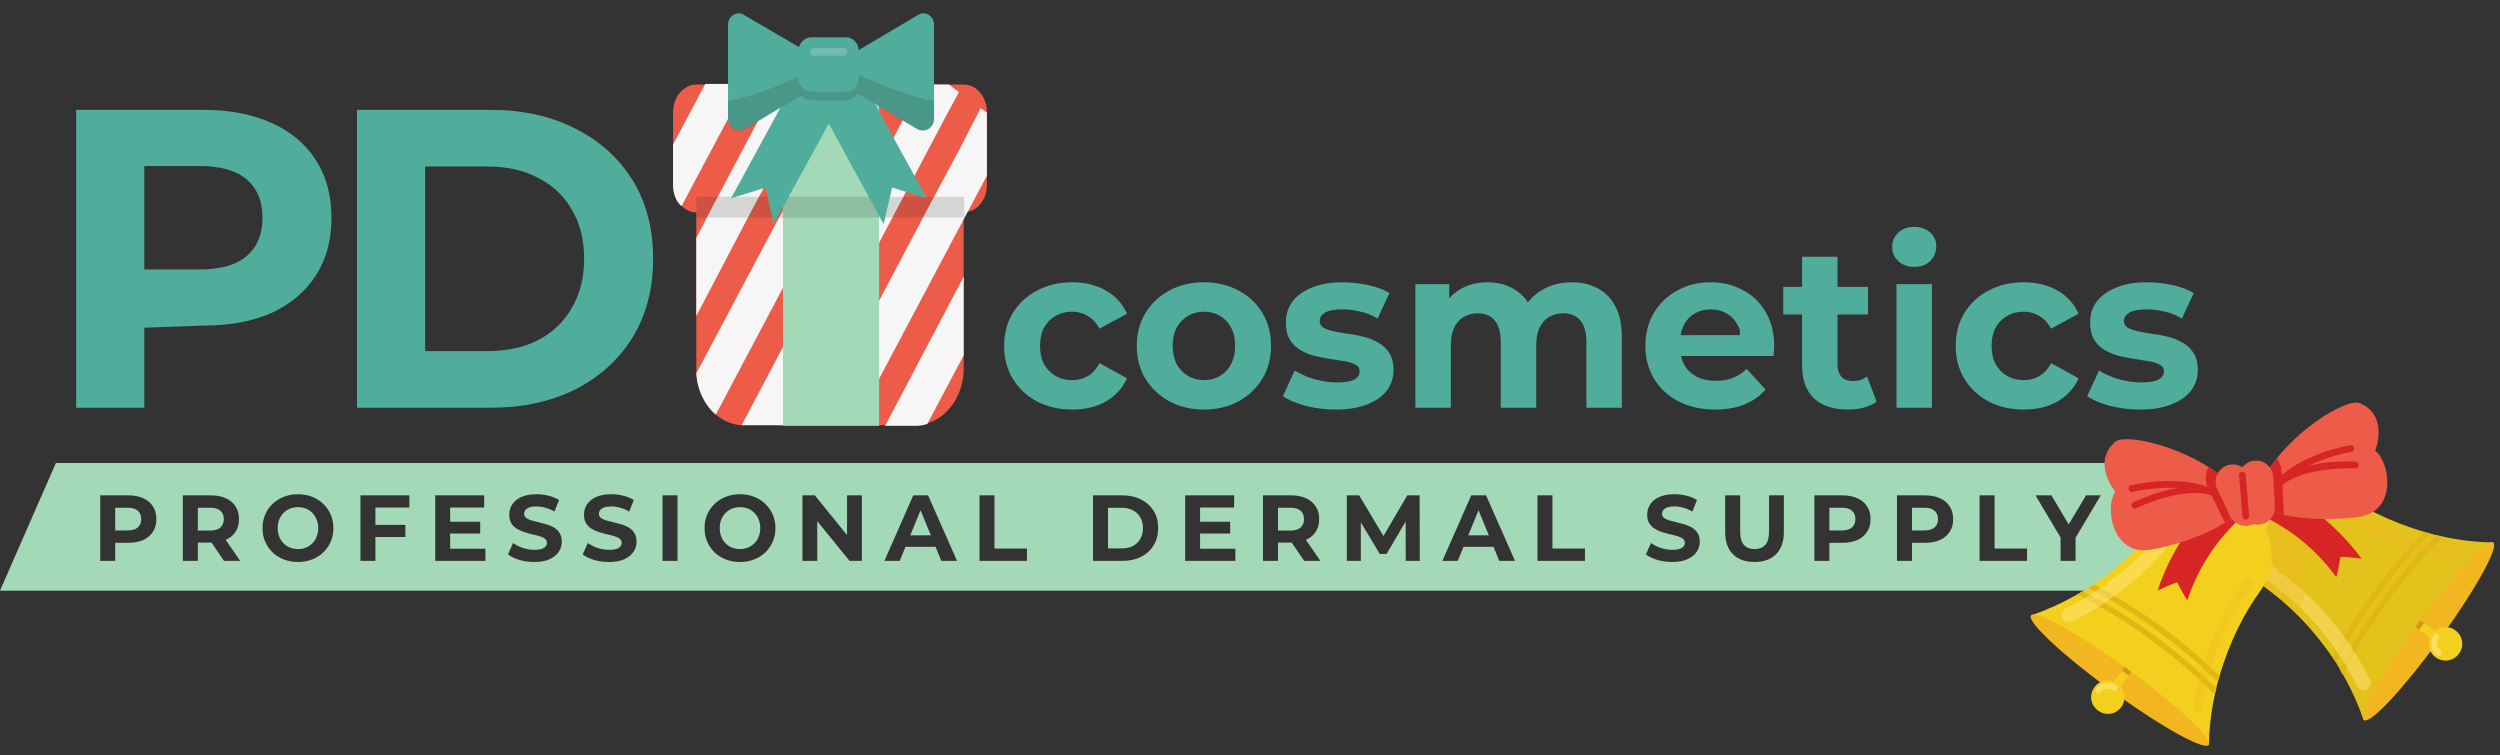<svg width="182" height="55" viewBox="0 0 182 55" fill="none" xmlns="http://www.w3.org/2000/svg">
<rect x="0" y="0" width="182" height="55" fill="#333333" stroke="none"/>
<g clip-path="url(#clip0_4_948)">
<path d="M25.989 29.681V8H35.727C38.054 8 40.106 8.454 41.882 9.363C43.658 10.251 45.046 11.5 46.046 13.11C47.047 14.721 47.547 16.631 47.547 18.84C47.547 21.029 47.047 22.939 46.046 24.57C45.046 26.181 43.658 27.441 41.882 28.349C40.106 29.237 38.054 29.681 35.727 29.681H25.989ZM30.95 25.562H35.482C36.911 25.562 38.146 25.293 39.187 24.756C40.249 24.199 41.065 23.414 41.637 22.402C42.229 21.391 42.525 20.203 42.525 18.84C42.525 17.457 42.229 16.27 41.637 15.278C41.065 14.267 40.249 13.492 39.187 12.956C38.146 12.398 36.911 12.119 35.482 12.119H30.95V25.562Z" fill="#50AD9B"/>
<path d="M5.545 29.681V8H14.823C16.742 8 18.396 8.32 19.784 8.96C21.172 9.579 22.244 10.478 22.999 11.655C23.755 12.832 24.132 14.236 24.132 15.867C24.132 17.478 23.755 18.872 22.999 20.048C22.244 21.225 21.172 22.134 19.784 22.774C18.396 23.394 16.742 23.703 14.823 23.703L10.506 23.858V21.442V29.681H5.545ZM10.506 22V19.615H14.548C16.079 19.615 17.222 19.284 17.977 18.624C18.733 17.963 19.11 17.044 19.11 15.867C19.11 14.669 18.733 13.74 17.977 13.079C17.222 12.419 16.079 12.088 14.548 12.088H8.301H10.506V22Z" fill="#50AD9B"/>
<path d="M155.8 29.815C155.039 29.815 154.306 29.726 153.601 29.547C152.906 29.358 152.355 29.124 151.947 28.845L152.807 26.972C153.215 27.228 153.694 27.44 154.246 27.607C154.808 27.763 155.359 27.841 155.899 27.841C156.494 27.841 156.913 27.769 157.156 27.624C157.409 27.479 157.536 27.278 157.536 27.022C157.536 26.81 157.437 26.654 157.239 26.553C157.051 26.442 156.798 26.358 156.478 26.303C156.158 26.247 155.805 26.191 155.42 26.135C155.045 26.08 154.665 26.007 154.279 25.918C153.893 25.818 153.54 25.673 153.22 25.483C152.901 25.294 152.642 25.037 152.443 24.714C152.256 24.39 152.162 23.972 152.162 23.459C152.162 22.891 152.322 22.389 152.642 21.954C152.972 21.519 153.446 21.179 154.064 20.934C154.681 20.677 155.42 20.549 156.279 20.549C156.886 20.549 157.503 20.616 158.131 20.75C158.76 20.884 159.283 21.079 159.702 21.335L158.842 23.192C158.413 22.935 157.977 22.762 157.536 22.673C157.106 22.573 156.687 22.523 156.279 22.523C155.706 22.523 155.287 22.601 155.023 22.757C154.758 22.913 154.626 23.114 154.626 23.359C154.626 23.582 154.72 23.749 154.907 23.861C155.105 23.972 155.365 24.061 155.684 24.128C156.004 24.195 156.351 24.256 156.726 24.312C157.112 24.357 157.498 24.429 157.883 24.53C158.269 24.63 158.617 24.775 158.925 24.965C159.245 25.143 159.504 25.394 159.702 25.717C159.901 26.029 160 26.442 160 26.955C160 27.512 159.835 28.009 159.504 28.444C159.173 28.867 158.694 29.202 158.065 29.447C157.448 29.692 156.693 29.815 155.8 29.815Z" fill="#50AD9B"/>
<path d="M147.337 29.815C146.378 29.815 145.523 29.62 144.774 29.23C144.024 28.828 143.434 28.276 143.004 27.574C142.586 26.871 142.376 26.074 142.376 25.182C142.376 24.279 142.586 23.482 143.004 22.79C143.434 22.088 144.024 21.541 144.774 21.151C145.523 20.75 146.378 20.549 147.337 20.549C148.274 20.549 149.09 20.75 149.784 21.151C150.479 21.541 150.991 22.105 151.322 22.84L149.321 23.928C149.09 23.504 148.797 23.192 148.445 22.991C148.103 22.79 147.728 22.69 147.32 22.69C146.879 22.69 146.482 22.79 146.13 22.991C145.777 23.192 145.496 23.476 145.286 23.844C145.088 24.212 144.989 24.658 144.989 25.182C144.989 25.706 145.088 26.152 145.286 26.52C145.496 26.888 145.777 27.172 146.13 27.373C146.482 27.574 146.879 27.674 147.32 27.674C147.728 27.674 148.103 27.579 148.445 27.39C148.797 27.189 149.09 26.871 149.321 26.436L151.322 27.54C150.991 28.265 150.479 28.828 149.784 29.23C149.09 29.62 148.274 29.815 147.337 29.815Z" fill="#50AD9B"/>
<path d="M138.064 29.681V20.683H140.644V29.681H138.064ZM139.354 19.428C138.88 19.428 138.494 19.289 138.196 19.01C137.899 18.732 137.75 18.386 137.75 17.973C137.75 17.561 137.899 17.215 138.196 16.936C138.494 16.657 138.88 16.518 139.354 16.518C139.828 16.518 140.214 16.652 140.511 16.92C140.809 17.176 140.958 17.511 140.958 17.923C140.958 18.358 140.809 18.72 140.511 19.01C140.225 19.289 139.839 19.428 139.354 19.428Z" fill="#50AD9B"/>
<path d="M134.516 29.815C133.469 29.815 132.653 29.547 132.069 29.012C131.484 28.466 131.192 27.657 131.192 26.587V18.692H133.772V26.554C133.772 26.933 133.871 27.228 134.07 27.44C134.268 27.641 134.538 27.741 134.88 27.741C135.288 27.741 135.635 27.63 135.922 27.407L136.616 29.246C136.351 29.436 136.032 29.581 135.657 29.681C135.293 29.77 134.913 29.815 134.516 29.815ZM129.82 22.891V20.884H135.988V22.891H129.82Z" fill="#50AD9B"/>
<path d="M124.862 29.815C123.847 29.815 122.954 29.614 122.183 29.213C121.422 28.811 120.832 28.265 120.414 27.574C119.995 26.871 119.785 26.074 119.785 25.182C119.785 24.279 119.989 23.482 120.397 22.79C120.816 22.088 121.384 21.541 122.1 21.151C122.817 20.75 123.627 20.549 124.531 20.549C125.402 20.549 126.184 20.739 126.879 21.118C127.584 21.486 128.141 22.021 128.549 22.723C128.957 23.415 129.161 24.245 129.161 25.215C129.161 25.316 129.155 25.433 129.144 25.567C129.133 25.689 129.122 25.806 129.111 25.918H122.315L122 25L122.35 24.401L127.755 24.396L126.664 24.401C126.664 23.933 126.669 23.972 126.482 23.627C126.295 23.281 126.036 23.013 125.705 22.824C125.374 22.623 124.988 22.523 124.547 22.523C124.106 22.523 123.715 22.623 123.373 22.824C123.043 23.013 122.784 23.286 122.596 23.643C122.409 23.989 122.315 24.401 122.315 24.881V25.282C122.315 25.773 122.42 26.208 122.629 26.587C122.85 26.955 123.153 27.239 123.539 27.44C123.936 27.63 124.399 27.724 124.928 27.724C125.402 27.724 125.815 27.652 126.168 27.507C126.532 27.362 126.862 27.145 127.16 26.855L128.532 28.36C128.125 28.828 127.612 29.191 126.995 29.447C126.377 29.692 125.666 29.815 124.862 29.815Z" fill="#50AD9B"/>
<path d="M114.432 20.549C115.138 20.549 115.76 20.694 116.301 20.984C116.852 21.263 117.282 21.698 117.59 22.288C117.91 22.868 118.07 23.615 118.07 24.53V29.681H115.49V24.931C115.49 24.206 115.341 23.671 115.044 23.326C114.746 22.98 114.327 22.807 113.787 22.807C113.412 22.807 113.076 22.896 112.778 23.075C112.481 23.242 112.249 23.498 112.084 23.844C111.919 24.19 111.836 24.63 111.836 25.165V29.681H109.256V24.931C109.256 24.206 109.108 23.671 108.81 23.326C108.523 22.98 108.11 22.807 107.57 22.807C107.195 22.807 106.859 22.896 106.561 23.075C106.264 23.242 106.032 23.498 105.867 23.844C105.701 24.19 105.619 24.63 105.619 25.165V29.681H103.039V20.683H105.503V23.142L105.04 22.422C105.349 21.809 105.784 21.346 106.346 21.034C106.919 20.711 107.57 20.549 108.297 20.549C109.113 20.549 109.824 20.761 110.43 21.185C111.048 21.597 111.456 22.233 111.654 23.091L110.745 22.84C111.042 22.138 111.516 21.58 112.167 21.168C112.828 20.755 113.583 20.549 114.432 20.549Z" fill="#50AD9B"/>
<path d="M97.248 29.815C96.487 29.815 95.754 29.726 95.048 29.547C94.354 29.358 93.803 29.124 93.395 28.845L94.255 26.972C94.662 27.228 95.142 27.44 95.693 27.607C96.255 27.763 96.807 27.841 97.347 27.841C97.942 27.841 98.361 27.769 98.603 27.624C98.857 27.479 98.984 27.278 98.984 27.022C98.984 26.81 98.885 26.654 98.686 26.553C98.499 26.442 98.245 26.358 97.925 26.303C97.606 26.247 97.253 26.191 96.867 26.135C96.493 26.08 96.112 26.007 95.726 25.918C95.341 25.818 94.988 25.673 94.668 25.483C94.348 25.294 94.089 25.037 93.891 24.714C93.704 24.39 93.61 23.972 93.61 23.459C93.61 22.891 93.77 22.389 94.089 21.954C94.42 21.519 94.894 21.179 95.511 20.934C96.129 20.677 96.867 20.549 97.727 20.549C98.333 20.549 98.951 20.616 99.579 20.75C100.207 20.884 100.731 21.079 101.15 21.335L100.29 23.192C99.86 22.935 99.425 22.762 98.984 22.673C98.554 22.573 98.135 22.523 97.727 22.523C97.154 22.523 96.735 22.601 96.47 22.757C96.206 22.913 96.074 23.114 96.074 23.359C96.074 23.582 96.167 23.749 96.355 23.861C96.553 23.972 96.812 24.061 97.132 24.128C97.451 24.195 97.799 24.256 98.174 24.312C98.559 24.357 98.945 24.429 99.331 24.53C99.717 24.63 100.064 24.775 100.373 24.965C100.692 25.143 100.952 25.394 101.15 25.717C101.348 26.029 101.448 26.442 101.448 26.955C101.448 27.512 101.282 28.009 100.952 28.444C100.621 28.867 100.141 29.202 99.513 29.447C98.896 29.692 98.141 29.815 97.248 29.815Z" fill="#50AD9B"/>
<path d="M87.653 29.815C86.704 29.815 85.861 29.614 85.123 29.213C84.395 28.811 83.816 28.265 83.386 27.574C82.967 26.871 82.758 26.074 82.758 25.182C82.758 24.279 82.967 23.482 83.386 22.79C83.816 22.088 84.395 21.541 85.123 21.151C85.861 20.75 86.704 20.549 87.653 20.549C88.59 20.549 89.427 20.75 90.166 21.151C90.904 21.541 91.483 22.082 91.902 22.773C92.321 23.465 92.53 24.268 92.53 25.182C92.53 26.074 92.321 26.871 91.902 27.574C91.483 28.265 90.904 28.811 90.166 29.213C89.427 29.614 88.59 29.815 87.653 29.815ZM87.653 27.674C88.082 27.674 88.468 27.574 88.81 27.373C89.152 27.172 89.422 26.888 89.62 26.52C89.819 26.141 89.918 25.695 89.918 25.182C89.918 24.658 89.819 24.212 89.62 23.844C89.422 23.476 89.152 23.192 88.81 22.991C88.468 22.79 88.082 22.69 87.653 22.69C87.222 22.69 86.837 22.79 86.495 22.991C86.153 23.192 85.878 23.476 85.668 23.844C85.47 24.212 85.371 24.658 85.371 25.182C85.371 25.695 85.47 26.141 85.668 26.52C85.878 26.888 86.153 27.172 86.495 27.373C86.837 27.574 87.222 27.674 87.653 27.674Z" fill="#50AD9B"/>
<path d="M78.062 29.815C77.103 29.815 76.249 29.62 75.499 29.23C74.749 28.828 74.16 28.276 73.73 27.574C73.311 26.871 73.102 26.074 73.102 25.182C73.102 24.279 73.311 23.482 73.73 22.79C74.16 22.088 74.749 21.541 75.499 21.151C76.249 20.75 77.103 20.549 78.062 20.549C78.999 20.549 79.815 20.75 80.509 21.151C81.204 21.541 81.716 22.105 82.047 22.84L80.046 23.928C79.815 23.504 79.523 23.192 79.17 22.991C78.828 22.79 78.454 22.69 78.046 22.69C77.605 22.69 77.208 22.79 76.855 22.991C76.502 23.192 76.221 23.476 76.012 23.844C75.813 24.212 75.714 24.658 75.714 25.182C75.714 25.706 75.813 26.152 76.012 26.52C76.221 26.888 76.502 27.172 76.855 27.373C77.208 27.574 77.605 27.674 78.046 27.674C78.454 27.674 78.828 27.579 79.17 27.39C79.523 27.189 79.815 26.871 80.046 26.436L82.047 27.54C81.716 28.265 81.204 28.828 80.509 29.23C79.815 29.62 78.999 29.815 78.062 29.815Z" fill="#50AD9B"/>
<path d="M21.692 39.973C21.903 39.973 22.096 39.937 22.271 39.864C22.451 39.791 22.608 39.687 22.743 39.55C22.878 39.414 22.981 39.253 23.053 39.067C23.129 38.88 23.168 38.674 23.168 38.447C23.168 38.219 23.129 38.013 23.053 37.827C22.981 37.64 22.878 37.479 22.743 37.343C22.613 37.206 22.458 37.102 22.278 37.029C22.099 36.957 21.903 36.92 21.692 36.92C21.481 36.92 21.286 36.957 21.106 37.029C20.931 37.102 20.776 37.206 20.641 37.343C20.506 37.479 20.401 37.64 20.325 37.827C20.253 38.013 20.217 38.219 20.217 38.447C20.217 38.669 20.253 38.876 20.325 39.067C20.401 39.253 20.504 39.414 20.634 39.55C20.769 39.687 20.927 39.791 21.106 39.864C21.286 39.937 21.481 39.973 21.692 39.973Z" fill="#A3D9B6"/>
<path d="M8.387 38.617H9.276C9.613 38.617 9.865 38.544 10.031 38.399C10.197 38.254 10.28 38.051 10.28 37.792C10.28 37.529 10.197 37.325 10.031 37.179C9.865 37.034 9.613 36.961 9.276 36.961H8.387V38.617Z" fill="#A3D9B6"/>
<path d="M14.401 38.624H15.29C15.627 38.624 15.878 38.551 16.044 38.406C16.211 38.256 16.294 38.051 16.294 37.792C16.294 37.529 16.211 37.325 16.044 37.179C15.878 37.034 15.627 36.961 15.29 36.961H14.401V38.624Z" fill="#A3D9B6"/>
<path d="M53.872 39.973C54.083 39.973 54.276 39.937 54.452 39.864C54.631 39.791 54.788 39.687 54.923 39.55C55.058 39.414 55.161 39.253 55.233 39.067C55.309 38.88 55.347 38.674 55.347 38.447C55.347 38.219 55.309 38.013 55.233 37.827C55.161 37.64 55.058 37.479 54.923 37.343C54.793 37.206 54.638 37.102 54.458 37.029C54.279 36.957 54.083 36.92 53.872 36.92C53.661 36.92 53.466 36.957 53.286 37.029C53.111 37.102 52.956 37.206 52.821 37.343C52.687 37.479 52.581 37.64 52.505 37.827C52.433 38.013 52.397 38.219 52.397 38.447C52.397 38.669 52.433 38.876 52.505 39.067C52.581 39.253 52.684 39.414 52.815 39.55C52.949 39.687 53.106 39.791 53.286 39.864C53.466 39.937 53.661 39.973 53.872 39.973Z" fill="#A3D9B6"/>
<path d="M67.017 37.146L67.765 38.971H66.267L67.017 37.146Z" fill="#A3D9B6"/>
<path d="M80.662 39.925H81.659C81.973 39.925 82.245 39.866 82.474 39.748C82.708 39.626 82.887 39.453 83.013 39.23C83.143 39.008 83.209 38.746 83.209 38.447C83.209 38.142 83.143 37.881 83.013 37.663C82.887 37.44 82.708 37.27 82.474 37.152C82.245 37.029 81.973 36.968 81.659 36.968H80.662V39.925Z" fill="#A3D9B6"/>
<path d="M93.927 38.624H93.038V36.961H93.927C94.264 36.961 94.515 37.034 94.681 37.179C94.848 37.325 94.931 37.529 94.931 37.792C94.931 38.051 94.848 38.256 94.681 38.406C94.515 38.551 94.264 38.624 93.927 38.624Z" fill="#A3D9B6"/>
<path d="M107.639 37.146L108.386 38.971H106.888L107.639 37.146Z" fill="#A3D9B6"/>
<path d="M134.068 38.617H133.179V36.961H134.068C134.405 36.961 134.656 37.034 134.822 37.179C134.989 37.325 135.072 37.529 135.072 37.792C135.072 38.051 134.989 38.254 134.822 38.399C134.656 38.544 134.405 38.617 134.068 38.617Z" fill="#A3D9B6"/>
<path d="M139.192 38.617H140.081C140.418 38.617 140.67 38.544 140.836 38.399C141.002 38.254 141.085 38.051 141.085 37.792C141.085 37.529 141.002 37.325 140.836 37.179C140.67 37.034 140.418 36.961 140.081 36.961H139.192V38.617Z" fill="#A3D9B6"/>
<path fill-rule="evenodd" clip-rule="evenodd" d="M159.537 33.708H4.068L0 43H155.556L159.537 33.708ZM21.699 40.913C21.326 40.913 20.98 40.852 20.662 40.729C20.347 40.607 20.073 40.434 19.84 40.212C19.611 39.989 19.431 39.728 19.301 39.428C19.175 39.128 19.112 38.801 19.112 38.447C19.112 38.092 19.175 37.765 19.301 37.465C19.431 37.166 19.613 36.904 19.846 36.682C20.08 36.459 20.354 36.287 20.668 36.164C20.983 36.041 21.324 35.98 21.692 35.98C22.065 35.98 22.406 36.041 22.716 36.164C23.031 36.287 23.302 36.459 23.531 36.682C23.765 36.904 23.947 37.166 24.077 37.465C24.207 37.761 24.272 38.088 24.272 38.447C24.272 38.801 24.207 39.13 24.077 39.435C23.947 39.734 23.765 39.996 23.531 40.218C23.302 40.436 23.031 40.607 22.716 40.729C22.406 40.852 22.067 40.913 21.699 40.913ZM7.296 36.062V40.832H8.387V39.517H9.337C9.759 39.517 10.123 39.448 10.428 39.312C10.734 39.171 10.97 38.971 11.136 38.712C11.302 38.453 11.385 38.147 11.385 37.792C11.385 37.434 11.302 37.125 11.136 36.866C10.97 36.607 10.734 36.409 10.428 36.273C10.123 36.132 9.759 36.062 9.337 36.062H7.296ZM13.309 36.062V40.832H14.401V39.503H15.351C15.368 39.503 15.385 39.503 15.402 39.502L16.307 40.832H17.486L16.433 39.303L16.442 39.298C16.747 39.162 16.983 38.967 17.149 38.712C17.316 38.453 17.399 38.147 17.399 37.792C17.399 37.434 17.316 37.125 17.149 36.866C16.983 36.607 16.747 36.409 16.442 36.273C16.137 36.132 15.773 36.062 15.351 36.062H13.309ZM27.329 39.094V40.832H26.238V36.062H29.802V36.947H27.329V38.208H29.512V39.094H27.329ZM32.77 39.946V38.842H34.96V37.983H32.77V36.947H35.249V36.062H31.686V40.832H35.337V39.946H32.77ZM37.815 40.764C38.161 40.863 38.523 40.913 38.9 40.913C39.349 40.913 39.719 40.845 40.011 40.709C40.308 40.573 40.53 40.393 40.678 40.171C40.827 39.948 40.901 39.703 40.901 39.435C40.901 39.185 40.849 38.978 40.746 38.815C40.647 38.651 40.517 38.519 40.355 38.419C40.193 38.319 40.014 38.24 39.816 38.181C39.623 38.122 39.428 38.07 39.23 38.024C39.037 37.979 38.859 37.933 38.698 37.888C38.536 37.843 38.406 37.783 38.307 37.711C38.208 37.633 38.159 37.533 38.159 37.411C38.159 37.306 38.188 37.215 38.246 37.138C38.305 37.057 38.401 36.991 38.536 36.941C38.671 36.891 38.844 36.866 39.055 36.866C39.266 36.866 39.481 36.898 39.702 36.961C39.922 37.02 40.142 37.113 40.362 37.24L40.699 36.402C40.478 36.262 40.225 36.157 39.937 36.089C39.65 36.016 39.358 35.98 39.062 35.98C38.617 35.98 38.246 36.048 37.95 36.184C37.658 36.316 37.438 36.495 37.29 36.723C37.146 36.945 37.074 37.193 37.074 37.465C37.074 37.72 37.124 37.929 37.222 38.092C37.326 38.256 37.458 38.388 37.62 38.487C37.782 38.587 37.959 38.669 38.152 38.733C38.35 38.796 38.545 38.851 38.738 38.896C38.936 38.937 39.115 38.983 39.277 39.033C39.439 39.078 39.569 39.139 39.668 39.217C39.767 39.289 39.816 39.389 39.816 39.517C39.816 39.616 39.785 39.705 39.722 39.782C39.659 39.859 39.56 39.921 39.425 39.966C39.295 40.007 39.122 40.028 38.907 40.028C38.624 40.028 38.343 39.982 38.065 39.891C37.791 39.796 37.553 39.675 37.35 39.53L36.98 40.361C37.191 40.525 37.469 40.659 37.815 40.764ZM44.341 40.913C43.964 40.913 43.602 40.863 43.256 40.764C42.911 40.659 42.632 40.525 42.421 40.361L42.792 39.53C42.994 39.675 43.232 39.796 43.506 39.891C43.784 39.982 44.065 40.028 44.348 40.028C44.563 40.028 44.736 40.007 44.867 39.966C45.001 39.921 45.1 39.859 45.163 39.782C45.226 39.705 45.257 39.616 45.257 39.517C45.257 39.389 45.208 39.289 45.109 39.217C45.01 39.139 44.88 39.078 44.718 39.033C44.557 38.983 44.377 38.937 44.179 38.896C43.986 38.851 43.791 38.796 43.593 38.733C43.4 38.669 43.223 38.587 43.061 38.487C42.899 38.388 42.767 38.256 42.664 38.092C42.565 37.929 42.515 37.72 42.515 37.465C42.515 37.193 42.587 36.945 42.731 36.723C42.879 36.495 43.099 36.316 43.391 36.184C43.688 36.048 44.058 35.98 44.503 35.98C44.799 35.98 45.091 36.016 45.379 36.089C45.666 36.157 45.92 36.262 46.14 36.402L45.803 37.24C45.583 37.113 45.363 37.02 45.143 36.961C44.923 36.898 44.707 36.866 44.496 36.866C44.285 36.866 44.112 36.891 43.977 36.941C43.843 36.991 43.746 37.057 43.688 37.138C43.629 37.215 43.6 37.306 43.6 37.411C43.6 37.533 43.649 37.633 43.748 37.711C43.847 37.783 43.977 37.843 44.139 37.888C44.301 37.933 44.478 37.979 44.671 38.024C44.869 38.07 45.064 38.122 45.257 38.181C45.455 38.24 45.634 38.319 45.796 38.419C45.958 38.519 46.088 38.651 46.187 38.815C46.29 38.978 46.342 39.185 46.342 39.435C46.342 39.703 46.268 39.948 46.12 40.171C45.971 40.393 45.749 40.573 45.453 40.709C45.161 40.845 44.79 40.913 44.341 40.913ZM49.324 36.062H48.233V40.832H49.324V36.062ZM53.879 40.913C53.506 40.913 53.16 40.852 52.842 40.729C52.527 40.607 52.253 40.434 52.02 40.212C51.791 39.989 51.611 39.728 51.481 39.428C51.355 39.128 51.292 38.801 51.292 38.447C51.292 38.092 51.355 37.765 51.481 37.465C51.611 37.166 51.793 36.904 52.026 36.682C52.26 36.459 52.534 36.287 52.848 36.164C53.163 36.041 53.504 35.98 53.872 35.98C54.245 35.98 54.586 36.041 54.896 36.164C55.211 36.287 55.482 36.459 55.711 36.682C55.945 36.904 56.127 37.166 56.257 37.465C56.387 37.761 56.452 38.088 56.452 38.447C56.452 38.801 56.387 39.13 56.257 39.435C56.127 39.734 55.945 39.996 55.711 40.218C55.482 40.436 55.211 40.607 54.896 40.729C54.586 40.852 54.247 40.913 53.879 40.913ZM59.321 36.062H58.418V40.832H59.496V37.937L61.847 40.832H62.743V36.062H61.665V38.956L59.321 36.062ZM66.486 36.062H67.564L69.672 40.832H68.527L68.108 39.809H65.922L65.502 40.832H64.384L66.486 36.062ZM72.398 36.062H71.307V40.832H74.763V39.932H72.398V36.062ZM79.571 36.062H81.713C82.225 36.062 82.676 36.162 83.067 36.361C83.458 36.557 83.763 36.832 83.983 37.186C84.203 37.54 84.313 37.961 84.313 38.447C84.313 38.928 84.203 39.348 83.983 39.707C83.763 40.062 83.458 40.339 83.067 40.539C82.676 40.734 82.225 40.832 81.713 40.832H79.571V36.062ZM87.366 38.842V39.946H89.933V40.832H86.281V36.062H89.845V36.947H87.366V37.983H89.556V38.842H87.366ZM91.946 36.062H93.988C94.41 36.062 94.774 36.132 95.079 36.273C95.384 36.409 95.62 36.607 95.786 36.866C95.953 37.125 96.036 37.434 96.036 37.792C96.036 38.147 95.953 38.453 95.786 38.712C95.62 38.967 95.384 39.162 95.079 39.298L95.07 39.303L96.123 40.832H94.944L94.039 39.502L94.018 39.503C94.008 39.503 93.998 39.503 93.988 39.503H93.038V40.832H91.946V36.062ZM98.948 36.062H98.046V40.832H99.069V38.03L100.45 40.327H100.942L102.331 37.969L102.337 40.832H103.361L103.347 36.062H102.451L100.715 39.023L98.948 36.062ZM107.107 36.062H108.185L110.293 40.832H109.148L108.729 39.809H106.544L106.123 40.832H105.005L107.107 36.062ZM113.019 36.062H111.928V40.832H115.384V39.932H113.019V36.062ZM121.741 40.913C121.364 40.913 121.002 40.863 120.657 40.764C120.311 40.659 120.032 40.525 119.821 40.361L120.192 39.53C120.394 39.675 120.632 39.796 120.906 39.891C121.184 39.982 121.465 40.028 121.748 40.028C121.964 40.028 122.136 40.007 122.267 39.966C122.401 39.921 122.5 39.859 122.563 39.782C122.626 39.705 122.657 39.616 122.657 39.517C122.657 39.389 122.608 39.289 122.509 39.217C122.41 39.139 122.28 39.078 122.118 39.033C121.957 38.983 121.777 38.937 121.58 38.896C121.386 38.851 121.191 38.796 120.993 38.733C120.8 38.669 120.623 38.587 120.461 38.487C120.3 38.388 120.167 38.256 120.064 38.092C119.965 37.929 119.916 37.72 119.916 37.465C119.916 37.193 119.987 36.945 120.131 36.723C120.279 36.495 120.499 36.316 120.791 36.184C121.088 36.048 121.458 35.98 121.903 35.98C122.199 35.98 122.491 36.016 122.779 36.089C123.066 36.157 123.32 36.262 123.54 36.402L123.203 37.24C122.983 37.113 122.763 37.02 122.543 36.961C122.323 36.898 122.107 36.866 121.896 36.866C121.685 36.866 121.512 36.891 121.377 36.941C121.243 36.991 121.146 37.057 121.088 37.138C121.029 37.215 121 37.306 121 37.411C121 37.533 121.05 37.633 121.148 37.711C121.247 37.783 121.377 37.843 121.539 37.888C121.701 37.933 121.878 37.979 122.071 38.024C122.269 38.07 122.464 38.122 122.657 38.181C122.855 38.24 123.035 38.319 123.196 38.419C123.358 38.519 123.488 38.651 123.587 38.815C123.69 38.978 123.742 39.185 123.742 39.435C123.742 39.703 123.668 39.948 123.52 40.171C123.371 40.393 123.149 40.573 122.853 40.709C122.561 40.845 122.19 40.913 121.741 40.913ZM126.158 40.348C126.536 40.725 127.059 40.913 127.728 40.913C128.397 40.913 128.92 40.725 129.298 40.348C129.675 39.971 129.864 39.432 129.864 38.733V36.062H128.786V38.692C128.786 39.146 128.694 39.473 128.51 39.673C128.325 39.873 128.067 39.973 127.735 39.973C127.402 39.973 127.144 39.873 126.96 39.673C126.776 39.473 126.684 39.146 126.684 38.692V36.062H125.593V38.733C125.593 39.432 125.781 39.971 126.158 40.348ZM132.087 36.062H134.128C134.551 36.062 134.914 36.132 135.22 36.273C135.525 36.409 135.761 36.607 135.927 36.866C136.093 37.125 136.176 37.434 136.176 37.792C136.176 38.147 136.093 38.453 135.927 38.712C135.761 38.971 135.525 39.171 135.22 39.312C134.914 39.448 134.551 39.517 134.128 39.517H133.179V40.832H132.087V36.062ZM140.142 36.062H138.101V40.832H139.192V39.517H140.142C140.564 39.517 140.928 39.448 141.233 39.312C141.539 39.171 141.775 38.971 141.941 38.712C142.107 38.453 142.19 38.147 142.19 37.792C142.19 37.434 142.107 37.125 141.941 36.866C141.775 36.607 141.539 36.409 141.233 36.273C140.928 36.132 140.564 36.062 140.142 36.062ZM144.114 36.062H145.206V39.932H147.57V40.832H144.114V36.062ZM150.011 39.131V40.832H151.102V39.143L152.934 36.062H151.863L150.601 38.179L149.344 36.062H148.185L150.011 39.131Z" fill="#A3D9B6"/>
<path d="M70.156 12.015V26.821C70.156 28.729 69.043 30.364 67.507 30.818C67.238 30.909 66.97 30.954 66.662 30.954H54.145C54.068 30.954 54.03 30.954 53.953 30.954C53.262 30.909 52.648 30.636 52.11 30.182C51.304 29.501 50.766 28.411 50.69 27.185C50.69 27.048 50.69 26.957 50.69 26.821V12.015C50.69 10.062 51.841 8.427 53.377 8.018C53.646 7.927 53.915 7.927 54.184 7.927H66.701C67.469 7.927 68.16 8.245 68.736 8.745C69.273 9.244 69.696 9.88 69.965 10.652C70.08 11.061 70.156 11.56 70.156 12.015Z" fill="#EC5C49"/>
<path d="M71.846 8.154V13.468C71.846 14.467 71.232 15.285 70.425 15.421C70.349 15.421 70.272 15.467 70.156 15.467H50.689C50.306 15.467 49.922 15.285 49.653 15.012C49.23 14.694 49 14.104 49 13.468V8.154C49 7.064 49.768 6.156 50.689 6.156H70.156C71.078 6.156 71.846 7.019 71.846 8.154Z" fill="#EC5C49"/>
<path d="M54.337 6.156L53.339 8.018L50.651 13.06L49.614 15.013C49.23 14.695 49 14.104 49 13.469V10.516L51.342 6.111H54.337V6.156Z" fill="#F6F6F6"/>
<path d="M59.597 6.156L58.676 7.927L54.644 15.467L50.69 23.006V17.329L51.649 15.467L55.643 7.927L56.564 6.156H59.597Z" fill="#F6F6F6"/>
<path d="M64.858 6.156L63.898 7.927L59.905 15.467L52.11 30.182C51.304 29.501 50.766 28.411 50.69 27.185L56.91 15.467L60.903 7.927L61.863 6.156H64.858Z" fill="#F6F6F6"/>
<path d="M69.811 6.701L68.736 8.699L65.165 15.467L56.986 30.954H54.184C54.107 30.954 54.068 30.954 53.992 30.954L62.17 15.467L66.163 7.927L67.123 6.156H69.081L69.811 6.701Z" fill="#F6F6F6"/>
<path d="M71.846 8.2V12.787L70.425 15.467L70.156 15.967L62.208 30.955H59.213L67.392 15.467L69.965 10.653L71.385 7.882L71.846 8.2Z" fill="#F6F6F6"/>
<path d="M70.156 20.145V25.868L67.507 30.864C67.238 30.954 66.97 31 66.662 31H64.435L70.156 20.145Z" fill="#F6F6F6"/>
<path d="M64 6H57V31H64V6Z" fill="#A3D9B6"/>
<path opacity="0.15" d="M70.195 14.325H50.69V15.84H70.195V14.325Z" fill="#1D1D1B"/>
<path d="M64.327 16.319L64.947 13.654L67.469 14.435L61.894 4.28L58.796 6.164L64.327 16.319Z" fill="#50AD9B"/>
<path d="M56.319 16.319L55.743 13.654L53.221 14.435L58.752 4.28L61.894 6.164L56.319 16.319Z" fill="#50AD9B"/>
<path d="M68 1.798V8.645C68 9.288 67.336 9.702 66.761 9.38L61.053 5.98C60.566 5.704 60.522 5.06 60.876 4.693C60.92 4.647 61.009 4.555 61.053 4.509L66.805 1.108C67.336 0.741 68 1.154 68 1.798Z" fill="#50AD9B"/>
<path opacity="0.15" d="M68 7.358V8.691C68 9.334 67.336 9.748 66.761 9.426L61.053 5.98C60.566 5.704 60.522 5.061 60.876 4.693C62.469 5.474 65.699 6.945 68 7.358Z" fill="#1D1D1B"/>
<path d="M53 1.798V8.645C53 9.288 53.664 9.702 54.239 9.38L59.947 5.934C60.434 5.658 60.478 5.015 60.124 4.647C60.08 4.601 59.991 4.509 59.947 4.463L54.195 1.108C53.664 0.741 53 1.154 53 1.798Z" fill="#50AD9B"/>
<path opacity="0.15" d="M53 7.358V8.691C53 9.334 53.664 9.748 54.239 9.426L59.947 5.98C60.434 5.704 60.478 5.061 60.124 4.693C58.487 5.474 55.301 6.945 53 7.358Z" fill="#1D1D1B"/>
<path d="M61.584 7.266H59.062C58.531 7.266 58.133 6.806 58.133 6.301V3.682C58.133 3.13 58.575 2.717 59.062 2.717H61.584C62.115 2.717 62.513 3.176 62.513 3.682V6.301C62.557 6.852 62.115 7.266 61.584 7.266Z" fill="#50AD9B"/>
<path opacity="0.15" d="M61.584 6.669H59.062C58.531 6.669 58.133 6.209 58.133 5.704V6.347C58.133 6.898 58.575 7.312 59.062 7.312H61.584C62.115 7.312 62.513 6.852 62.513 6.347V5.704C62.557 6.209 62.115 6.669 61.584 6.669Z" fill="#1D1D1B"/>
<path opacity="0.2" d="M61.407 4.049H59.239C59.106 4.049 58.973 3.911 58.973 3.774C58.973 3.636 59.106 3.498 59.239 3.498H61.407C61.54 3.498 61.672 3.636 61.672 3.774C61.672 3.911 61.54 4.049 61.407 4.049Z" fill="white"/>
<path d="M181.508 39.494L172.085 52.448C171.675 51.264 171.163 50.14 170.578 49.117C170.489 48.975 170.421 48.829 170.332 48.687C170.242 48.545 170.156 48.425 170.089 48.279C169.999 48.137 169.913 48.017 169.828 47.897C169.015 46.708 168.133 45.643 167.235 44.758C166.52 44.046 165.797 43.424 165.117 42.929C163.151 41.499 162.711 38.712 164.141 36.747C164.196 36.671 164.251 36.595 164.328 36.516C165.811 34.743 168.433 34.396 170.323 35.771C171.861 36.889 174 38.002 176.501 38.723C176.641 38.767 176.804 38.809 176.945 38.853C177.108 38.895 177.249 38.939 177.408 38.959C177.571 39 177.733 39.041 177.871 39.064C179.028 39.328 180.255 39.469 181.508 39.494Z" fill="#E3C21B"/>
<path d="M181.508 39.494C181.937 39.806 180.273 42.835 177.783 46.284C177.728 46.36 177.655 46.461 177.6 46.536C177.545 46.612 177.471 46.713 177.416 46.788C174.883 50.245 172.532 52.735 172.104 52.423C171.675 52.112 173.339 49.083 175.829 45.633C175.884 45.558 175.957 45.457 176.012 45.381C176.067 45.306 176.14 45.205 176.195 45.129C178.732 41.695 181.08 39.182 181.508 39.494Z" fill="#F2B620"/>
<path d="M177.39 38.984C176.056 40.288 174.68 41.888 173.473 43.574C172.245 45.262 171.143 47.042 170.313 48.713C170.403 48.855 170.492 48.997 170.56 49.142C171.316 47.573 172.411 45.749 173.804 43.834C175.198 41.918 176.596 40.314 177.856 39.111C177.712 39.045 177.549 39.004 177.39 38.984Z" fill="#E0B814"/>
<path d="M176.479 38.726C175.225 39.972 173.948 41.49 172.811 43.053C171.675 44.616 170.624 46.298 169.824 47.875C169.91 47.995 169.999 48.137 170.085 48.258C170.83 46.757 171.859 45.077 173.161 43.288C174.462 41.498 175.743 40.002 176.942 38.832C176.782 38.812 176.62 38.771 176.479 38.726Z" fill="#E0B814"/>
<path d="M176.199 45.151L178.19 46.599C178.341 46.709 178.372 46.905 178.258 47.034C178.148 47.186 177.953 47.217 177.823 47.103L175.832 45.655C175.887 45.579 175.96 45.478 176.015 45.403C176.067 45.305 176.122 45.23 176.199 45.151Z" fill="#F4D01E"/>
<path d="M176.199 45.151L176.476 45.352L176.109 45.856L175.832 45.655C175.887 45.579 175.96 45.478 176.015 45.403C176.067 45.305 176.122 45.23 176.199 45.151Z" fill="#D19818"/>
<path d="M178.747 45.887C179.301 46.29 179.418 47.03 179.015 47.585C178.611 48.139 177.871 48.256 177.317 47.853C176.762 47.449 176.646 46.709 177.049 46.155C177.43 45.604 178.192 45.483 178.747 45.887Z" fill="#F4D01E"/>
<path opacity="0.7" d="M177.71 47.657C177.636 47.758 177.506 47.778 177.405 47.705C176.951 47.375 176.845 46.7 177.175 46.246C177.248 46.146 177.379 46.125 177.48 46.198C177.58 46.272 177.601 46.402 177.528 46.503C177.326 46.78 177.388 47.172 177.665 47.374C177.741 47.429 177.761 47.559 177.71 47.657Z" fill="#FFE67D"/>
<path opacity="0.3" d="M179.126 40.517C179.053 40.618 178.948 40.657 178.813 40.656C175.43 40.141 172.12 38.812 169.498 36.905C169.347 36.795 169.316 36.599 169.43 36.47C169.54 36.319 169.736 36.288 169.865 36.401C172.411 38.253 175.602 39.534 178.895 40.04C179.076 40.056 179.19 40.217 179.153 40.401C179.178 40.419 179.141 40.47 179.126 40.517Z" fill="#F2B620"/>
<path opacity="0.5" d="M172.48 49.999C172.425 50.075 172.366 50.128 172.283 50.164C172.013 50.296 171.706 50.188 171.575 49.919C170.125 46.957 167.927 44.337 165.41 42.525C163.671 41.26 163.287 38.822 164.552 37.083C164.717 36.857 165.043 36.805 165.292 36.967C165.518 37.132 165.57 37.458 165.408 37.707C164.492 38.967 164.773 40.752 166.037 41.69C168.683 43.615 170.993 46.374 172.531 49.478C172.621 49.62 172.608 49.823 172.48 49.999Z" fill="#FFE67D"/>
<path opacity="0.3" d="M167.235 44.759C166.52 44.046 165.798 43.424 165.117 42.929C163.151 41.499 162.712 38.713 164.141 36.747C164.196 36.671 164.251 36.596 164.328 36.517C164.711 36.679 165.079 36.889 165.431 37.146C167.854 38.927 168.566 42.162 167.235 44.759Z" fill="#F2B620"/>
<path d="M163.187 37.344C162.658 36.959 162.544 36.241 162.929 35.711C163.314 35.182 164.033 35.069 164.562 35.454C165.091 35.839 165.205 36.557 164.82 37.086C164.435 37.615 163.695 37.732 163.187 37.344ZM164.049 36.159C163.897 36.049 163.702 36.08 163.592 36.231C163.482 36.383 163.513 36.579 163.664 36.689C163.815 36.799 164.011 36.768 164.121 36.617C164.231 36.465 164.2 36.269 164.049 36.159Z" fill="#F4D01E"/>
<path d="M160.81 54.229L147.855 44.806C149.04 44.396 150.164 43.884 151.187 43.298C151.329 43.209 151.475 43.141 151.617 43.052C151.759 42.963 151.879 42.877 152.025 42.809C152.145 42.723 152.287 42.634 152.407 42.548C154.565 41.092 156.235 39.378 157.375 37.837C158.805 35.872 161.591 35.432 163.557 36.862C165.523 38.292 165.963 41.078 164.533 43.044C163.415 44.581 162.302 46.72 161.581 49.221C161.536 49.362 161.495 49.525 161.451 49.666C161.409 49.828 161.365 49.969 161.345 50.128C161.304 50.291 161.284 50.45 161.24 50.591C160.976 51.748 160.835 52.975 160.81 54.229Z" fill="#F4D01E"/>
<path d="M160.81 54.228C160.498 54.657 157.469 52.993 154.02 50.503C153.944 50.448 153.843 50.375 153.768 50.32C153.692 50.265 153.591 50.192 153.516 50.137C150.059 47.603 147.544 45.234 147.855 44.806C148.167 44.377 151.196 46.041 154.645 48.531C154.721 48.586 154.822 48.659 154.897 48.714C154.973 48.769 155.074 48.842 155.149 48.897C158.609 51.452 161.121 53.8 160.81 54.228Z" fill="#F2B620"/>
<path d="M161.342 50.106C160.038 48.773 158.419 47.422 156.752 46.19C155.064 44.962 153.284 43.86 151.613 43.03C151.471 43.12 151.329 43.209 151.184 43.276C152.753 44.033 154.577 45.128 156.492 46.521C158.408 47.915 160.012 49.312 161.214 50.573C161.259 50.432 161.3 50.269 161.342 50.106Z" fill="#E0B814"/>
<path d="M161.578 49.199C160.31 47.949 158.813 46.668 157.229 45.535C155.667 44.398 153.984 43.348 152.407 42.548C152.287 42.634 152.145 42.723 152.025 42.809C153.525 43.554 155.205 44.583 156.994 45.884C158.784 47.186 160.28 48.467 161.45 49.665C161.492 49.503 161.533 49.34 161.578 49.199Z" fill="#E0B814"/>
<path d="M155.175 48.916L153.726 50.907C153.616 51.058 153.42 51.089 153.291 50.975C153.14 50.865 153.109 50.669 153.222 50.54L154.671 48.549C154.746 48.604 154.847 48.677 154.923 48.732C154.998 48.787 155.074 48.842 155.175 48.916Z" fill="#F4D01E"/>
<path d="M155.175 48.915L154.973 49.193L154.469 48.826L154.671 48.549C154.746 48.604 154.847 48.677 154.923 48.732C154.998 48.787 155.074 48.842 155.175 48.915Z" fill="#D19818"/>
<path d="M154.439 51.463C154.036 52.018 153.296 52.135 152.741 51.731C152.187 51.328 152.07 50.588 152.473 50.033C152.876 49.479 153.617 49.362 154.171 49.766C154.7 50.151 154.82 50.912 154.439 51.463Z" fill="#F4D01E"/>
<path opacity="0.7" d="M152.647 50.43C152.546 50.357 152.526 50.226 152.599 50.125C152.929 49.672 153.604 49.565 154.058 49.895C154.158 49.968 154.179 50.099 154.106 50.2C154.032 50.301 153.902 50.321 153.801 50.248C153.524 50.046 153.132 50.108 152.93 50.385C152.875 50.461 152.745 50.482 152.647 50.43Z" fill="#FFE67D"/>
<path opacity="0.3" d="M159.809 51.843C159.708 51.77 159.669 51.664 159.67 51.53C160.185 48.147 161.514 44.836 163.42 42.215C163.53 42.064 163.726 42.033 163.856 42.147C164.007 42.257 164.038 42.452 163.924 42.582C162.095 45.124 160.795 48.341 160.289 51.633C160.273 51.814 160.112 51.929 159.928 51.891C159.884 51.898 159.834 51.861 159.809 51.843Z" fill="#F2B620"/>
<path opacity="0.5" d="M150.327 45.196C150.251 45.141 150.197 45.083 150.162 44.999C150.03 44.73 150.138 44.423 150.407 44.291C153.343 42.824 155.985 40.622 157.8 38.127C159.065 36.388 161.503 36.003 163.242 37.268C163.469 37.433 163.52 37.76 163.359 38.008C163.194 38.235 162.867 38.287 162.619 38.125C161.359 37.209 159.574 37.49 158.635 38.754C156.71 41.4 153.951 43.71 150.87 45.245C150.684 45.341 150.481 45.328 150.327 45.196Z" fill="#FFE67D"/>
<path d="M164.337 36.716C161.935 38.456 160.157 40.901 159.238 43.701C158.973 43.296 158.723 42.845 158.495 42.39C158.008 42.556 157.55 42.762 157.073 42.994C158.145 39.746 160.216 36.898 162.998 34.875C163.45 35.473 163.883 36.096 164.337 36.716Z" fill="#D72424"/>
<path d="M163.075 36.915C165.897 37.831 168.341 39.609 170.081 42.012C170.209 41.545 170.307 41.039 170.384 40.536C170.898 40.544 171.398 40.599 171.922 40.672C169.878 37.894 167.03 35.823 163.76 34.755C163.537 35.459 163.295 36.189 163.075 36.915Z" fill="#D72424"/>
<path d="M162.99 37.085C162.799 37.427 162.423 37.732 161.982 38.047C160.506 39.016 158.018 39.788 156.538 40.022C153.82 40.473 153.176 36.96 153.998 35.804C153.998 35.804 152.237 33.695 153.982 32.17C154.668 31.571 158.205 32.352 160.81 34.015C161.653 34.552 162.398 35.17 162.935 35.889C162.935 35.889 162.939 35.91 162.96 35.907C163.222 36.29 163.218 36.692 162.99 37.085Z" fill="#EC5C49"/>
<path d="M171.775 37.617C170.36 37.84 167.936 37.888 166.24 37.464C165.777 37.359 165.373 37.2 165.056 37.026C164.515 36.71 164.222 36.266 164.437 35.652C164.437 35.652 164.434 35.63 164.455 35.626C164.712 34.85 165.172 34.086 165.75 33.37C167.703 30.897 170.947 28.98 171.81 29.357C173.94 30.27 172.914 32.819 172.914 32.819C174.03 33.669 174.499 37.209 171.775 37.617Z" fill="#EC5C49"/>
<path d="M165.056 37.026C164.515 36.71 164.222 36.266 164.437 35.651C164.437 35.651 164.434 35.63 164.455 35.626L164.95 36.641C164.993 36.769 165.013 36.899 165.056 37.026Z" fill="#EC5C49"/>
<path d="M162.935 35.889C162.935 35.889 162.932 35.867 162.91 35.87C162.376 35.174 161.628 34.533 160.785 33.997C160.542 34.437 160.497 35.002 160.732 35.5L161.957 38.029C162.423 37.732 162.774 37.409 162.965 37.066C163.218 36.692 163.222 36.29 162.935 35.889Z" fill="#D72424"/>
<path d="M166.097 34.297L166.254 37.128C166.249 37.24 166.245 37.352 166.24 37.464C165.777 37.359 165.373 37.2 165.056 37.027C164.515 36.71 164.222 36.266 164.437 35.652C164.437 35.652 164.434 35.63 164.456 35.627C164.712 34.85 165.172 34.086 165.75 33.37C165.947 33.629 166.086 33.941 166.097 34.297Z" fill="#D72424"/>
<path d="M163.668 38.272C163.146 38.354 162.59 38.085 162.355 37.587L161.419 35.615C161.121 34.993 161.381 34.238 162.003 33.939C162.625 33.64 163.38 33.9 163.679 34.522L164.615 36.494C164.914 37.116 164.653 37.871 164.031 38.17C163.904 38.212 163.799 38.251 163.668 38.272Z" fill="#EC5C49"/>
<path d="M164.568 38.175C164.524 38.181 164.48 38.188 164.437 38.195C163.752 38.236 163.155 37.706 163.114 37.021L162.995 34.853C162.954 34.168 163.484 33.571 164.169 33.53C164.854 33.489 165.451 34.019 165.492 34.704L165.611 36.872C165.667 37.51 165.199 38.075 164.568 38.175Z" fill="#EC5C49"/>
<path d="M161.187 36.12C161.143 36.127 161.075 36.115 161.028 36.1C158.777 34.983 155.313 35.797 155.27 35.804C155.142 35.847 154.995 35.758 154.974 35.628C154.932 35.501 155.02 35.353 155.151 35.332C155.299 35.286 158.806 34.465 161.249 35.664C161.371 35.734 161.417 35.883 161.369 36.002C161.336 36.074 161.274 36.106 161.187 36.12Z" fill="#D72424"/>
<path d="M155.462 37.023C155.353 37.041 155.256 36.989 155.195 36.887C155.131 36.763 155.197 36.619 155.321 36.555C155.467 36.487 158.992 34.793 161.245 35.642C161.364 35.691 161.432 35.836 161.384 35.955C161.336 36.074 161.19 36.142 161.071 36.094C159.009 35.326 155.564 36.963 155.546 36.988C155.506 37.017 155.484 37.02 155.462 37.023Z" fill="#D72424"/>
<path d="M165.862 35.494C165.797 35.504 165.728 35.493 165.653 35.438C165.548 35.343 165.546 35.187 165.619 35.086C167.394 33.043 170.957 32.437 171.11 32.412C171.24 32.392 171.366 32.483 171.387 32.614C171.408 32.745 171.316 32.871 171.185 32.891C171.142 32.898 167.644 33.495 166.004 35.404C165.968 35.455 165.928 35.483 165.862 35.494Z" fill="#D72424"/>
<path d="M165.862 35.493C165.775 35.507 165.703 35.474 165.649 35.416C165.545 35.321 165.564 35.161 165.66 35.057C167.406 33.398 171.295 33.587 171.476 33.604C171.61 33.605 171.718 33.722 171.717 33.856C171.716 33.99 171.599 34.097 171.465 34.096C171.421 34.103 167.622 33.922 166.03 35.422C165.968 35.455 165.906 35.487 165.862 35.493Z" fill="#D72424"/>
<path d="M163.531 37.825C163.509 37.828 163.509 37.828 163.531 37.825C163.378 37.849 163.249 37.736 163.25 37.602L163.001 34.607C162.98 34.476 163.093 34.347 163.227 34.348C163.358 34.327 163.487 34.441 163.486 34.575L163.736 37.569C163.731 37.682 163.64 37.808 163.531 37.825Z" fill="#D72424"/>
</g>
<defs>
<clipPath id="clip0_4_948">
<rect width="182" height="55" fill="white"/>
</clipPath>
</defs>
</svg>
